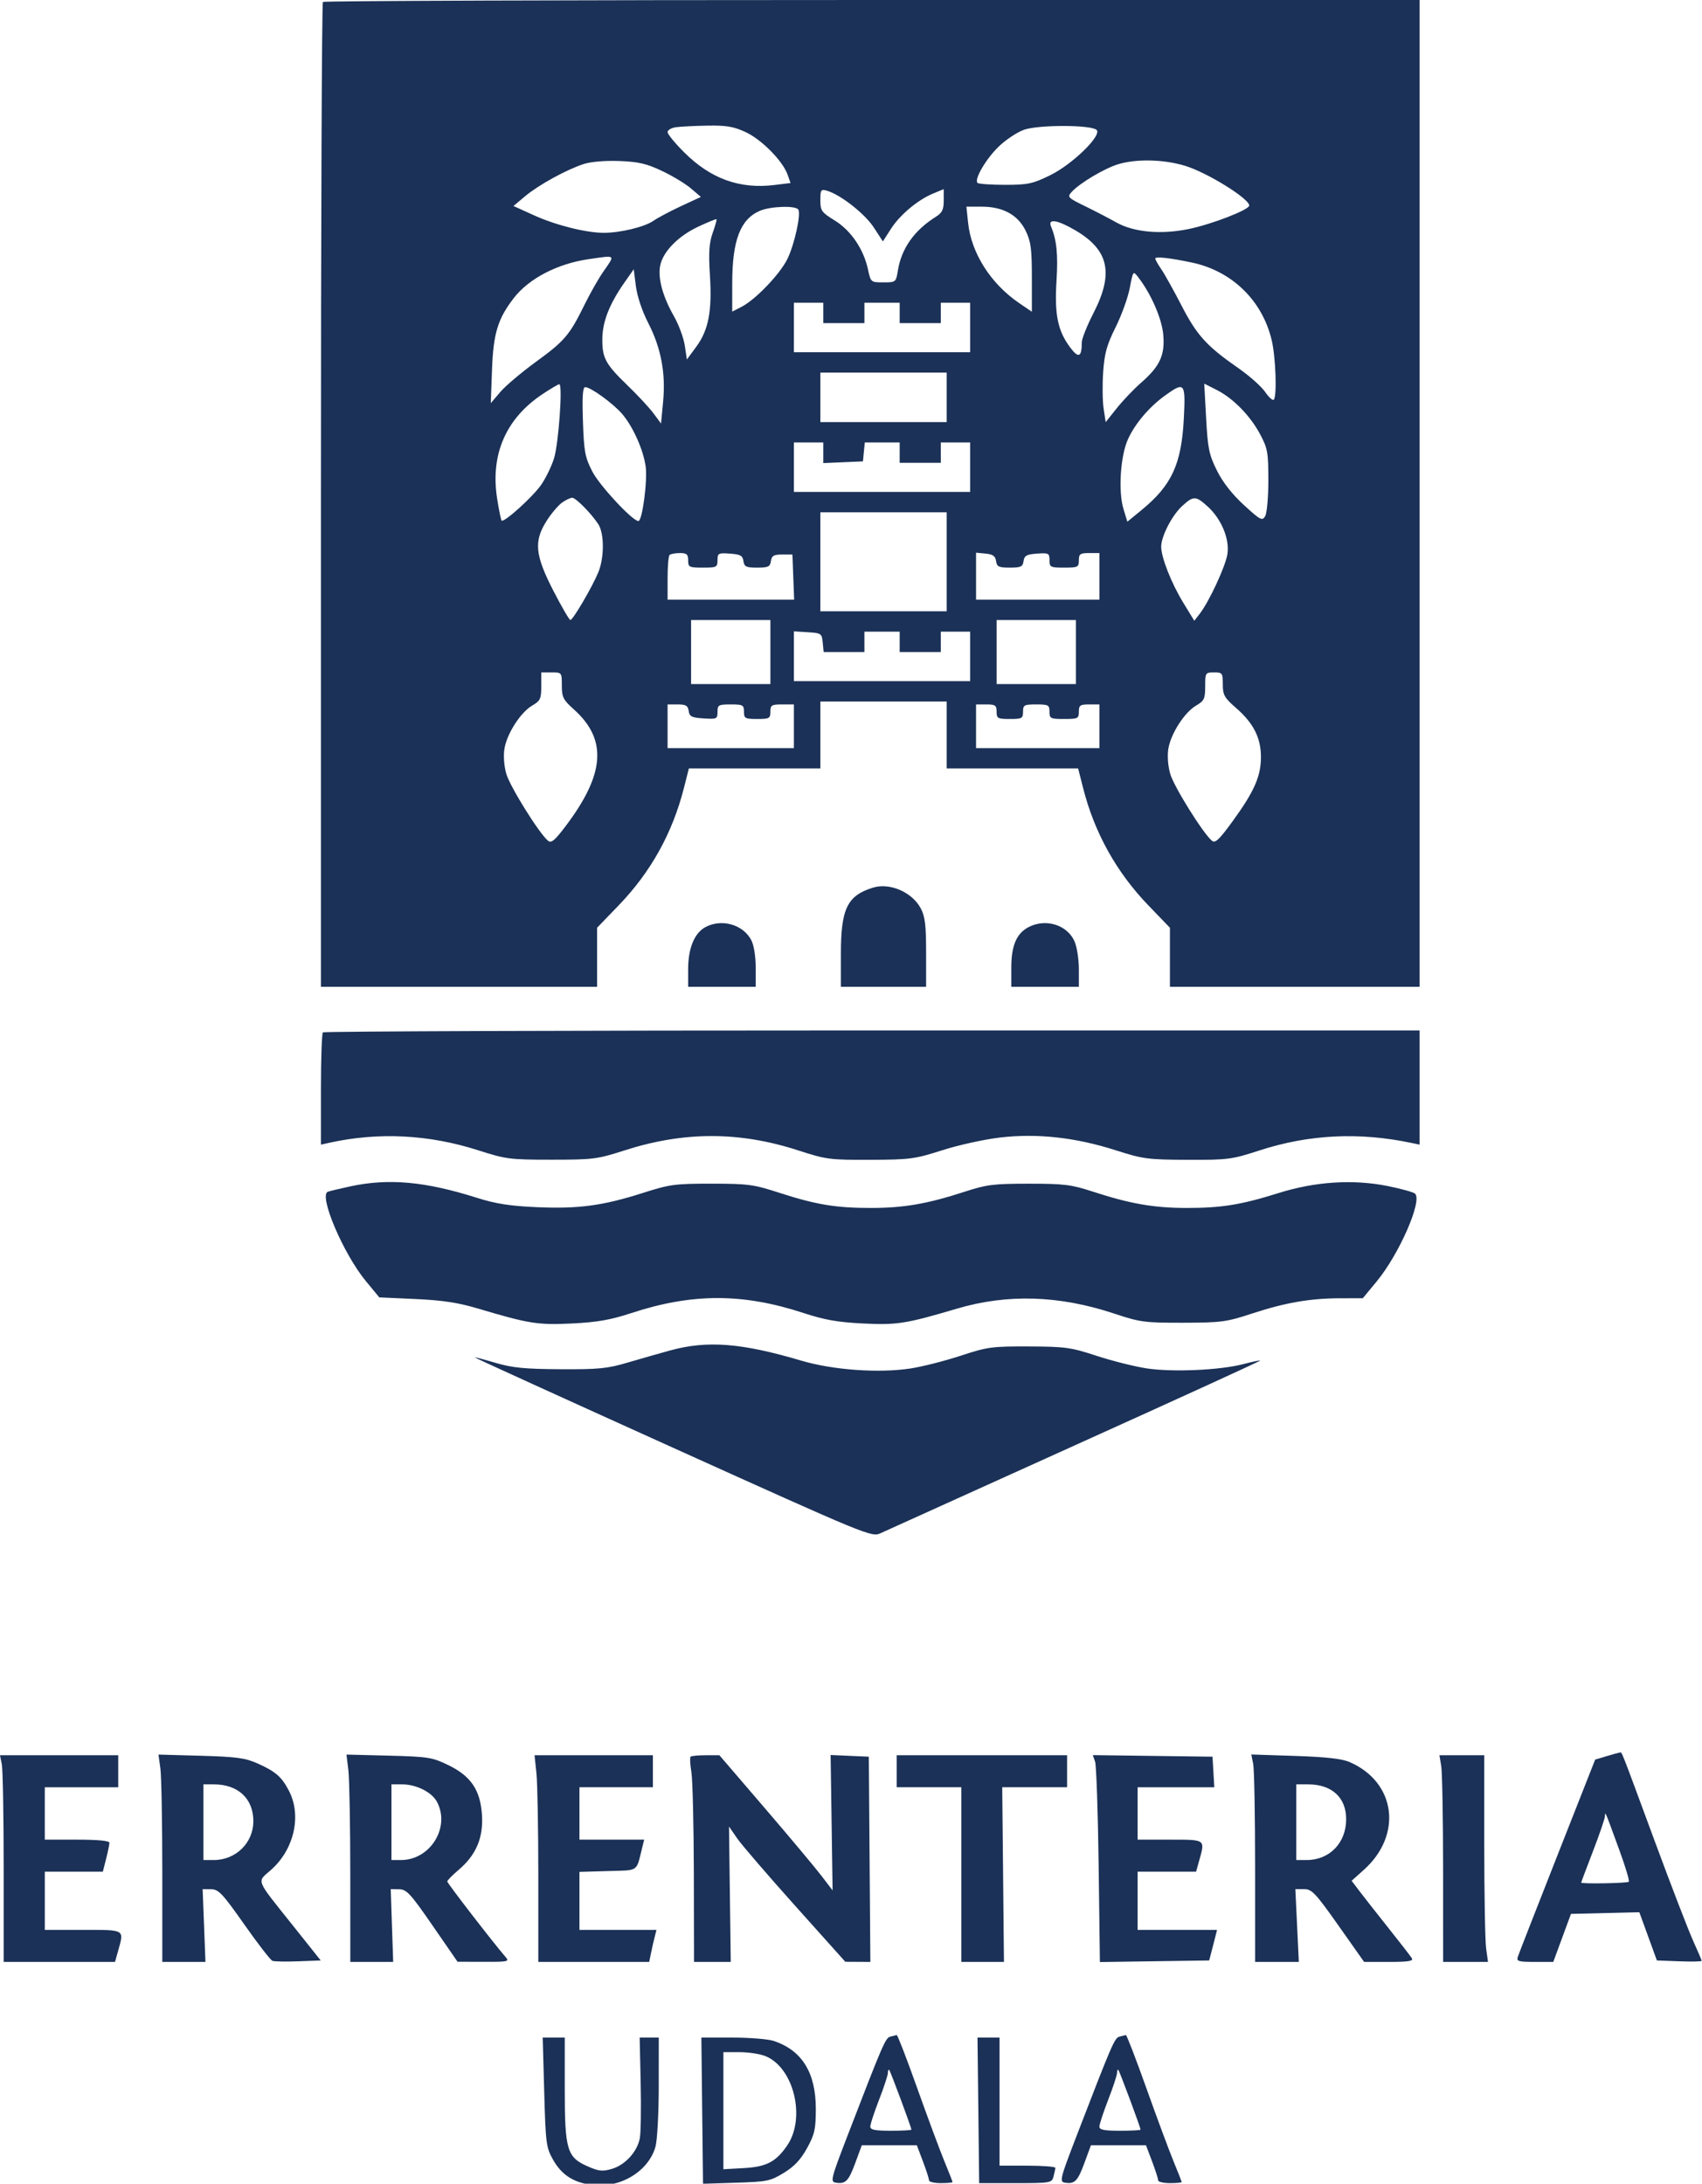<svg clip-rule="evenodd" fill-rule="evenodd" stroke-linejoin="round" stroke-miterlimit="2" viewBox="0 0 92 118" xmlns="http://www.w3.org/2000/svg" xmlns:xlink="http://www.w3.org/1999/xlink"><clipPath id="a"><path clip-rule="evenodd" d="m0 0h347v118h-347z"/></clipPath><g clip-path="url(#a)" transform="scale(1.009 1)"><path d="m17.298.105c-.057.057-.105 12.055-.105 26.661v26.557h14.794v-3.19l1.159-1.212c1.723-1.803 2.881-3.908 3.496-6.353l.262-1.042h7.044v-3.618h6.767v3.618h7.043l.265 1.053c.608 2.42 1.787 4.557 3.506 6.355l1.146 1.199v3.19h13.377v-53.323h-29.324c-16.129 0-29.372.047-29.43.105zm18.899 6.771c-.238.036-.433.155-.433.264s.397.598.883 1.087c1.423 1.434 2.982 2.003 4.851 1.769l.852-.106-.158-.455c-.258-.738-1.396-1.901-2.252-2.299-.643-.3-1.03-.365-2.051-.347-.693.012-1.454.051-1.692.087zm18.65.14c-.367.135-.97.54-1.341.901-.687.669-1.329 1.776-1.139 1.966.058.058.72.105 1.472.105 1.227 0 1.475-.053 2.414-.515 1.194-.587 2.79-2.156 2.495-2.451-.283-.283-3.135-.287-3.901-.006zm-23.577 1.847c-.922.302-2.412 1.128-3.136 1.739l-.627.53 1.099.502c1.171.536 2.772.942 3.727.947.884.004 2.2-.316 2.673-.65.233-.164.9-.521 1.483-.794l1.06-.496-.538-.462c-.296-.254-.996-.68-1.555-.946-.823-.393-1.255-.493-2.282-.532-.757-.028-1.522.037-1.904.162zm28.613.018c-.731.228-2.043 1.018-2.465 1.484-.255.282-.225.315.725.784.545.269 1.293.661 1.661.871.927.527 2.373.663 3.853.361 1.24-.253 3.263-1.042 3.266-1.274.004-.372-2.245-1.779-3.427-2.144-1.156-.356-2.627-.39-3.613-.082zm-15.935 1.938c0 .568.06.654.77 1.095.868.539 1.548 1.549 1.782 2.647.148.693.152.697.824.697.668 0 .676-.007.778-.644.19-1.186.874-2.165 2.023-2.893.351-.223.432-.39.432-.888v-.613l-.564.236c-.828.345-1.784 1.154-2.269 1.918l-.426.671-.493-.761c-.479-.739-1.782-1.769-2.503-1.978-.325-.094-.354-.051-.354.513zm-3.243.574c-1.045.455-1.477 1.595-1.478 3.908l-.001 1.538.502-.26c.747-.386 2.063-1.773 2.457-2.59.378-.785.734-2.418.581-2.665-.139-.225-1.489-.18-2.061.069zm11.157.641c.169 1.641 1.212 3.296 2.739 4.346l.678.466v-1.846c0-1.555-.053-1.953-.332-2.529-.417-.862-1.216-1.303-2.359-1.303h-.816zm-14.456.215c-1.083.512-1.898 1.357-2.041 2.115-.127.677.141 1.665.739 2.723.259.459.521 1.174.582 1.587l.111.752.495-.677c.666-.909.861-1.931.74-3.869-.077-1.236-.044-1.744.147-2.29.136-.386.228-.72.205-.743-.022-.023-.462.158-.978.402zm18.897-.019c.307.744.384 1.511.296 2.949-.112 1.814.064 2.687.723 3.584.456.621.632.548.632-.265 0-.193.283-.908.63-1.589 1.087-2.137.822-3.386-.943-4.443-.965-.579-1.52-.676-1.338-.236zm-24.765 1.774c-1.676.243-3.209 1.049-4.019 2.11-.853 1.117-1.091 1.911-1.161 3.862l-.065 1.809.507-.601c.278-.33 1.133-1.06 1.899-1.622 1.542-1.131 1.815-1.453 2.608-3.082.3-.616.753-1.421 1.006-1.789.655-.952.71-.903-.775-.687zm30.352-.034c0 .059.146.32.323.58.177.259.666 1.144 1.086 1.966.821 1.606 1.345 2.187 3.043 3.378.588.412 1.231.988 1.43 1.28s.408.484.465.427c.18-.18.108-2.294-.11-3.221-.505-2.143-2.125-3.733-4.271-4.192-1.182-.252-1.968-.339-1.966-.218zm-28.461 1.332c-.786 1.137-1.153 2.087-1.161 3.008-.009 1.039.166 1.364 1.366 2.532.533.519 1.152 1.191 1.374 1.494l.405.55.111-1.179c.146-1.542-.111-2.907-.798-4.255-.323-.633-.591-1.44-.66-1.985l-.116-.917zm27.094.266c-.099.52-.441 1.473-.759 2.118-.471.952-.595 1.404-.665 2.418-.047.685-.036 1.575.024 1.976l.11.731.597-.755c.328-.415.915-1.035 1.304-1.378 1.008-.888 1.284-1.496 1.183-2.605-.078-.868-.657-2.202-1.341-3.093-.272-.355-.274-.352-.453.588zm-17.992.791v2.674h9.443v-2.674h-1.574v1.101h-2.203v-1.101h-1.889v1.101h-2.203v-1.101zm1.417 3.775v2.674h6.767v-2.674zm-14.89 1.167c-1.961 1.32-2.795 3.26-2.426 5.641.096.617.204 1.152.24 1.188.127.127 1.669-1.278 2.118-1.93.249-.363.56-1.008.691-1.436.245-.798.471-4.001.282-4.001-.058 0-.465.242-.905.538zm35.556 1.291c.088 1.642.156 1.975.578 2.833.313.635.814 1.281 1.446 1.866.881.816.981.869 1.138.604.095-.16.172-1.029.172-1.941 0-1.503-.04-1.727-.439-2.483-.532-1.009-1.445-1.95-2.334-2.403l-.661-.337zm-33.385.176c.056 1.646.111 1.944.505 2.714.39.764 2.152 2.674 2.467 2.674.209 0 .497-2.202.387-2.961-.131-.911-.679-2.142-1.256-2.825-.479-.565-1.687-1.45-1.98-1.45-.135 0-.168.502-.123 1.848zm31.195-1.403c-.856.62-1.626 1.535-2.001 2.379-.402.903-.522 2.814-.236 3.761l.208.686.748-.618c1.629-1.345 2.15-2.481 2.277-4.962.099-1.933.045-2.001-.996-1.246zm-19.893 2.544v2.674h9.443v-2.674h-1.574v1.101h-2.203v-1.101h-1.869l-.049.511-.049.511-1.063.047-1.062.046v-1.115zm-12.414 3.245c-.201.141-.571.579-.822.974-.708 1.116-.639 1.855.35 3.795.444.869.854 1.581.912 1.581.135 0 1.169-1.78 1.495-2.575.329-.802.324-2.121-.01-2.62-.401-.6-1.199-1.412-1.389-1.412-.093 0-.335.116-.536.257zm33.203.201c-.537.502-1.108 1.619-1.113 2.181-.006.57.55 1.993 1.188 3.042l.586.966.288-.374c.505-.656 1.379-2.554 1.485-3.223.128-.813-.32-1.904-1.059-2.579-.639-.583-.763-.584-1.375-.013zm-19.372.329v5.348h6.767v-5.348zm-8.079 2.307c-.058.058-.105.624-.105 1.258v1.154h6.78l-.046-1.219-.046-1.219h-.55c-.452 0-.56.064-.602.354-.043.305-.144.354-.736.354s-.693-.049-.737-.354c-.041-.295-.163-.363-.719-.403-.625-.045-.669-.022-.669.354 0 .378-.047.403-.787.403-.734 0-.786-.027-.786-.394 0-.327-.076-.393-.446-.393-.246 0-.493.047-.551.105zm16.42-.125v2.537h6.609v-2.517h-.551c-.482 0-.55.049-.55.393 0 .367-.053.394-.787.394-.739 0-.787-.025-.787-.403 0-.376-.044-.399-.669-.354-.556.04-.677.108-.719.403-.043.305-.145.354-.737.354s-.693-.049-.736-.354c-.039-.272-.17-.366-.562-.404zm-15.266 3.638v3.46h4.249v-3.46zm16.367 0v3.46h4.249v-3.46zm-10.859.612v2.691h9.443v-2.674h-1.574v1.101h-2.203v-1.101h-1.889v1.101h-2.183l-.05-.511c-.047-.49-.079-.513-.796-.559zm-13.534 2.972c0 .674-.051.782-.487 1.04-.618.364-1.347 1.505-1.485 2.324-.063.375-.024.927.097 1.359.192.686 1.762 3.228 2.237 3.621.174.145.363-.014.951-.801 2.106-2.815 2.232-4.673.429-6.301-.569-.513-.641-.658-.641-1.287 0-.704-.002-.708-.55-.708h-.551zm35.567 0c0 .674-.051.782-.487 1.04-.618.364-1.347 1.505-1.485 2.324-.063.375-.024.927.097 1.359.192.686 1.763 3.228 2.238 3.622.175.145.389-.058 1.102-1.048 1.157-1.605 1.517-2.424 1.522-3.455.004-1.052-.39-1.843-1.328-2.669-.631-.555-.715-.705-.715-1.277 0-.616-.024-.649-.472-.649-.459 0-.472.021-.472.753zm-28.8.977v2.36h6.767v-2.36h-.629c-.567 0-.63.04-.63.394 0 .361-.058.393-.708.393s-.708-.032-.708-.393c0-.362-.058-.394-.708-.394-.655 0-.709.031-.709.402 0 .382-.038.4-.747.354-.638-.041-.755-.1-.798-.402-.041-.288-.15-.354-.59-.354zm16.525 0v2.36h6.609v-2.36h-.551c-.482 0-.55.049-.55.394 0 .367-.053.393-.787.393-.735 0-.787-.026-.787-.393 0-.362-.058-.394-.708-.394-.651 0-.708.032-.708.394 0 .361-.058.393-.709.393-.65 0-.708-.032-.708-.393 0-.345-.068-.394-.551-.394zm-5.514 9.899c-1.378.424-1.726 1.137-1.726 3.544v1.815h4.564v-1.851c0-1.504-.055-1.953-.293-2.399-.464-.867-1.651-1.384-2.545-1.109zm-8.984 2.135c-.59.32-.925 1.141-.925 2.265v.959h3.619v-1.03c0-.614-.096-1.217-.238-1.492-.437-.844-1.589-1.173-2.456-.702zm17.293.01c-.633.343-.907 1.002-.907 2.184v1.03h3.62v-.949c0-.522-.101-1.189-.224-1.484-.383-.915-1.56-1.285-2.489-.781zm-37.786 5.678c-.057.058-.105 1.446-.105 3.086v2.98l.433-.097c2.633-.59 5.349-.454 7.987.401 1.489.483 1.701.51 3.935.51 2.229 0 2.447-.028 3.921-.506 3.176-1.029 6.148-1.028 9.298.005 1.494.49 1.69.515 3.856.507 2.13-.008 2.387-.043 3.856-.517.865-.28 2.264-.59 3.108-.689 1.982-.232 4.034-.004 6.177.689 1.469.474 1.726.509 3.856.517 2.166.008 2.361-.017 3.855-.507 2.645-.867 5.333-1.001 8.145-.404l.432.091v-6.171h-29.324c-16.129 0-29.372.048-29.43.105zm1.47 8.321c-.562.122-1.105.253-1.205.292-.503.193.83 3.353 2.036 4.826l.721.881 1.938.089c1.46.067 2.288.195 3.355.516 2.723.819 3.196.895 5.036.805 1.342-.066 2.054-.192 3.166-.56 3.271-1.084 5.977-1.084 9.249 0 1.112.368 1.823.494 3.166.56 1.836.09 2.291.018 5.036-.801 2.706-.808 5.476-.72 8.419.265 1.401.47 1.634.501 3.699.496 2.042-.004 2.312-.04 3.698-.499 1.78-.589 3.117-.822 4.734-.823l1.192-.002.741-.904c1.21-1.478 2.459-4.356 2.06-4.746-.082-.081-.751-.268-1.485-.416-1.849-.372-3.866-.239-5.837.385-2.001.634-3.059.806-4.936.803-1.744-.003-3.009-.226-4.994-.879-1.168-.385-1.543-.432-3.436-.432s-2.267.047-3.436.432c-1.985.653-3.25.876-4.994.879-1.902.003-2.964-.174-4.947-.822-1.372-.449-1.67-.489-3.619-.49-1.963-.002-2.244.036-3.689.502-2.143.69-3.447.867-5.675.768-1.44-.064-2.2-.184-3.2-.503-2.789-.89-4.734-1.068-6.793-.622zm17.153 8.861c-.562.155-1.589.451-2.282.657-1.097.328-1.561.375-3.619.363-1.906-.011-2.573-.076-3.46-.341-.605-.18-1.112-.314-1.128-.298-.015.015 4.762 2.21 10.615 4.878 10.458 4.766 10.651 4.846 11.121 4.625.263-.123 4.957-2.265 10.431-4.759 5.475-2.493 9.936-4.551 9.915-4.573-.021-.021-.428.065-.904.191-1.255.332-3.808.445-5.194.23-.649-.101-1.853-.407-2.675-.679-1.372-.455-1.67-.496-3.62-.504-1.985-.008-2.224.025-3.654.5-.841.279-2.045.589-2.675.687-1.698.266-4.16.089-5.867-.421-3.191-.954-5.024-1.1-7.004-.556zm50.145 21.931-.61.185-2.027 5.19c-1.115 2.855-2.067 5.315-2.116 5.466-.078.243.03.276.906.275l.994-.001.474-1.297.473-1.297 3.663-.088.47 1.302.47 1.303 1.199.046c.659.025 1.199.014 1.199-.025s-.209-.535-.464-1.102c-.254-.568-1.17-2.964-2.034-5.324-1.913-5.224-1.764-4.844-1.886-4.829-.056.006-.376.095-.711.196zm-85.968.44c.054.271.099 2.783.099 5.584v5.093h5.965l.164-.59c.329-1.185.402-1.141-1.88-1.141h-2.046v-3.146h3.11l.176-.698c.097-.385.176-.774.176-.865 0-.107-.619-.167-1.731-.167h-1.731v-2.831h3.934v-1.73h-6.334zm8.494.22c.057.412.103 2.933.103 5.602v4.855h2.312l-.075-1.967-.076-1.966.454.005c.4.004.61.229 1.776 1.902.727 1.043 1.406 1.929 1.509 1.968s.727.051 1.387.025l1.2-.046-1.429-1.809c-2.12-2.684-2.005-2.391-1.221-3.096 1.227-1.105 1.633-2.919.953-4.252-.389-.762-.716-1.051-1.681-1.487-.662-.299-1.125-.362-3.048-.417l-2.266-.064zm10.071.096c.056.465.102 2.985.103 5.602l.001 4.759h2.297l-.066-1.967-.065-1.966.451.007c.399.005.608.234 1.79 1.962l1.338 1.955 1.401.004c1.32.004 1.388-.011 1.164-.271-.63-.73-3.116-3.978-3.116-4.071 0-.058.277-.343.615-.633.927-.792 1.323-1.733 1.245-2.953-.086-1.356-.59-2.109-1.813-2.707-.849-.416-1.071-.451-3.18-.506l-2.266-.058zm10.075.16c.056.531.101 3.044.101 5.584v4.617h5.941l.091-.454c.05-.249.137-.639.194-.865l.104-.412h-4.126v-3.134l1.523-.045c1.687-.05 1.506.075 1.838-1.264l.107-.433h-3.468v-2.831h3.934v-1.73h-6.34zm8.258-.888c-.044.044-.025.416.043.826.067.411.127 2.887.132 5.504l.009 4.759h1.968l-.047-3.657-.046-3.658.439.642c.242.352 1.644 1.996 3.116 3.653l2.675 3.012 1.342.008-.041-5.545-.042-5.545-1.023-.045-1.023-.046.053 3.658.053 3.657-.604-.796c-.332-.439-1.696-2.082-3.031-3.652l-2.429-2.854h-.732c-.403 0-.769.036-.812.079zm11.043-.079v1.73h3.463v9.438h2.282l-.046-4.719-.046-4.719h3.475v-1.73zm10.628.35c.067.197.152 2.713.19 5.591l.067 5.234 2.927-.043 2.927-.043.103-.393c.057-.217.152-.588.211-.826l.107-.433h-4.255v-3.146h3.133l.164-.589c.325-1.169.364-1.141-1.566-1.141h-1.731v-2.831h4.108l-.047-.826-.048-.826-3.206-.042-3.206-.043zm8.47.121c.056.282.102 2.803.102 5.604v5.093h2.342l-.093-1.967-.093-1.966h.466c.418 0 .607.202 1.842 1.966l1.376 1.967h1.339c1.029 0 1.311-.046 1.219-.197-.065-.108-.622-.834-1.237-1.612-.615-.779-1.314-1.677-1.554-1.996l-.436-.58.652-.589c2.089-1.886 1.721-4.735-.753-5.823-.42-.184-1.244-.278-2.93-.334l-2.344-.078zm10.073.119c.054.324.099 2.837.1 5.583l.001 4.995h2.404l-.1-.73c-.055-.402-.1-2.914-.1-5.584v-4.854h-2.402zm-66.312.983v4.089h.559c1.176 0 2.115-.928 2.116-2.092.001-1.227-.816-1.997-2.119-1.997zm10.073 0v4.089h.514c1.561 0 2.644-1.755 1.932-3.132-.277-.534-1.107-.957-1.88-.957zm48.472 0v4.089h.558c1.227 0 2.115-.926 2.116-2.206.001-1.172-.768-1.883-2.037-1.883zm16.537 1.73c-.007.13-.296.98-.642 1.887-.347.908-.63 1.669-.63 1.691 0 .08 2.468.037 2.55-.045.047-.046-.178-.807-.499-1.691-.811-2.236-.764-2.125-.779-1.842zm-38.282 11.903c-.264.07-.38.342-2.312 5.399-.862 2.257-.908 2.442-.623 2.49.533.089.695-.073 1.055-1.059l.35-.959h2.95l.326.871c.18.479.326.939.326 1.023 0 .083.284.151.63.151s.63-.026.63-.057-.2-.545-.443-1.14c-.243-.596-.898-2.375-1.456-3.954-.557-1.578-1.048-2.862-1.092-2.852-.043.01-.197.049-.341.087zm12.275 0c-.263.07-.38.342-2.312 5.399-.861 2.257-.908 2.442-.622 2.49.533.089.695-.073 1.054-1.059l.35-.959h2.951l.326.871c.179.479.326.939.326 1.023 0 .083.283.151.629.151.347 0 .63-.026.63-.057s-.199-.545-.443-1.14c-.243-.596-.898-2.375-1.455-3.954-.558-1.578-1.049-2.862-1.092-2.852-.044.01-.197.049-.342.087zm-30.817 3c.076 2.772.104 2.992.472 3.65.455.812 1.081 1.226 2.059 1.36 1.515.208 3.056-.719 3.429-2.064.096-.344.174-1.811.175-3.26l.001-2.635h-1.023l.054 2.455c.029 1.35.009 2.692-.046 2.984-.137.728-.78 1.441-1.491 1.654-.505.152-.7.132-1.298-.133-1.116-.493-1.232-.89-1.232-4.192v-2.768h-1.181zm8.462 1 .045 3.95 1.778-.057c1.655-.052 1.832-.089 2.552-.533.559-.344.904-.715 1.243-1.336.408-.751.468-1.021.469-2.119.001-1.959-.741-3.167-2.26-3.675-.294-.098-1.285-.179-2.203-.179h-1.668zm14.794-.017.044 3.933h1.944c1.883 0 1.947-.011 2.039-.354.052-.195.095-.407.097-.472.001-.065-.671-.118-1.493-.118h-1.495v-6.921h-1.181zm-13.658-3.145v6.327l1.097-.062c1.209-.068 1.716-.335 2.318-1.218 1.01-1.483.365-4.196-1.149-4.828-.289-.121-.916-.219-1.395-.219zm8.813 1.117c0 .125-.212.778-.472 1.452s-.472 1.328-.472 1.452c0 .175.249.226 1.102.226.606 0 1.101-.027 1.101-.06 0-.116-1.123-3.16-1.19-3.228-.038-.037-.069.034-.069.158zm12.276 0c0 .125-.213.778-.473 1.452-.259.674-.472 1.328-.472 1.452 0 .175.249.226 1.102.226.606 0 1.102-.027 1.102-.06 0-.116-1.124-3.16-1.191-3.228-.038-.037-.068.034-.068.158z" fill="#1b3157"/></g></svg>